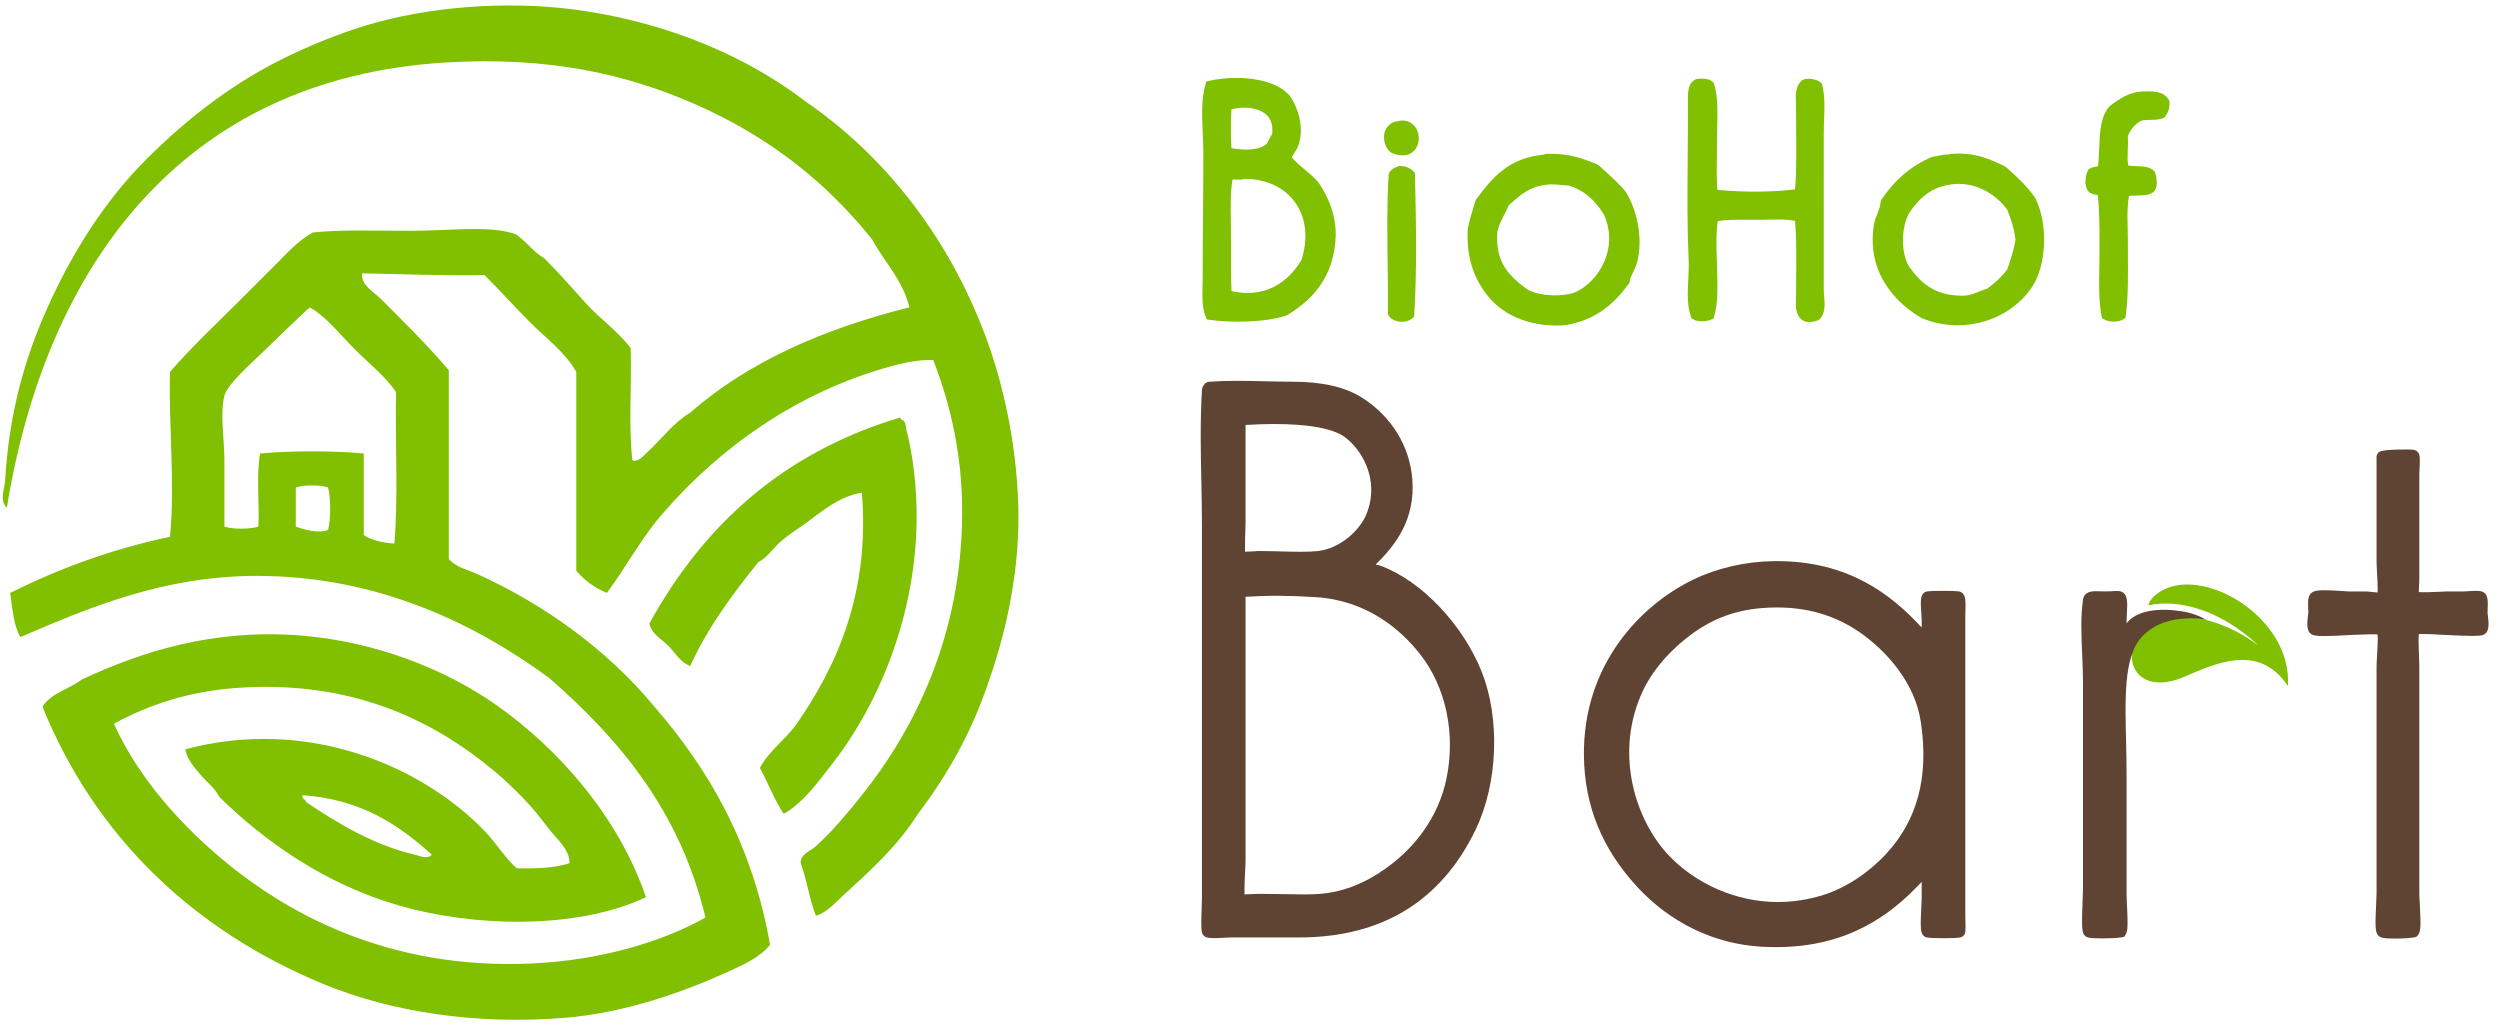<?xml version="1.0" encoding="UTF-8"?>
<svg xmlns="http://www.w3.org/2000/svg" clip-rule="evenodd" fill-rule="evenodd" stroke-linejoin="round" stroke-miterlimit="2" viewBox="0 0 1542 632">
  <path d="m0-5.263c-1.736-.232-1.787.105-3.534.597-.135.037-.271.074-.405.115-.692.199-1.372.457-2.039.757-.359.612-.673 1.259-.907 1.929-.125.36-.226.727-.299 1.098-.047.235-.082.473-.103.709-.089 1.025.086 2.024.62 2.838.623.947 1.611 1.452 2.678 1.616 1.442.222 3.005-.161 4.392-.76.648-.282 1.297-.562 1.95-.829 2.422-.995 5.132-1.925 7.67-1.638 1.173.131 2.254.517 3.236 1.175 1.008.676 1.843 1.59 2.54 2.619.058-.854.015-1.702-.118-2.533-.56-3.505-2.696-6.471-5.174-8.566-1.003-.848-2.13-1.608-3.322-2.231-1.291-.669-2.663-1.175-4.047-1.449-2.085-.41-4.443-.384-6.486.986-.687.461-1.309 1.082-1.501 1.875 4.56-1.003 10.738.722 16.325 5.956-2.806-2.098-6.177-3.682-9.592-4.137z" fill="#80c000" transform="matrix(4.167 0 0 4.167 1345.318 402.372)"></path>
  <g fill-rule="nonzero">
    <path d="m0-38.964c.012-.386.021-.666.021-.764v-14.466c1.467-.094 2.889-.141 4.237-.141 5.065 0 8.658.654 10.389 1.892 2.435 1.74 5.321 6.207 3.294 11.382-.95 2.426-3.912 5.159-7.224 5.53-.645.073-1.467.108-2.512.108-.944 0-1.958-.027-2.991-.056-1.085-.028-2.188-.057-3.248-.057-.091 0-.302.012-.576.031-.411.027-.985.066-1.454.07-.018-.968.041-2.821.064-3.529m19.795 51.075c-2.832 1.826-5.67 2.84-8.68 3.099-.633.055-1.471.081-2.562.081-.98 0-2.051-.021-3.135-.041-1.122-.022-2.258-.043-3.327-.043-.257 0-.635.017-1.041.037-.399.019-.825.04-1.177.043-.043-.96.058-2.943.101-3.782.027-.528.047-.937.047-1.113v-39.152c3.327-.213 6.274-.203 10.367.051 7.629.474 12.595 4.818 15.418 8.38 3.88 4.894 5.351 11.835 3.936 18.564-1.172 5.57-4.704 10.497-9.947 13.876m15.195-29.735c-2.789-7.042-8.957-13.513-14.999-15.736-.166-.062-.39-.111-.714-.174 2.979-2.907 5.884-6.687 5.428-12.623-.378-4.895-3.078-9.287-7.406-12.051-2.517-1.608-5.901-2.389-10.344-2.389-1.258 0-2.571-.032-3.907-.063-1.398-.033-2.822-.067-4.235-.067-1.577 0-2.932.043-4.146.132-.422.032-.683.248-.821.499-.219.239-.265.505-.279.739-.277 4.621-.184 9.106-.093 13.444.045 2.146.091 4.365.091 6.559v54.984c0 .189-.013.591-.03 1.088-.134 4.092-.062 4.311.3 4.675.314.313.755.37 1.51.37.558 0 1.27-.039 1.82-.069.311-.016.564-.032.688-.032h10.099c12.242 0 21.037-5.377 26.138-15.981 3.273-6.8 3.643-16.384.9-23.305" fill="#604433" transform="matrix(4.167 0 0 4.167 768.171 487.95)"></path>
    <path d="m0-24.037c0-.122.007-.285.015-.468.049-1.255.053-2.046-.469-2.482-.302-.252-.699-.303-1.243-.303-.399 0-.896.032-1.298.059-.236.015-.436.03-.545.03h-2.492c-.197 0-.557.018-1 .044-1.021.056-2.623.101-3.15.052.004-.371.036-.883.053-1.15.018-.282.03-.518.03-.643v-15.71c0-.065.01-.22.02-.42.11-2.117.072-2.49-.289-2.85-.308-.308-.692-.339-1.557-.339-3.854 0-4.097.293-4.298.534-.254.313-.223.664-.206.832v15.335c0 .3.029.828.064 1.44.045.793.13 2.293.091 3.032-.246-.009-.521-.045-.785-.077-.352-.043-.688-.08-.942-.08h-2.495c-.149 0-.472-.024-.883-.053-.785-.054-1.861-.128-2.74-.128-1.079 0-1.609.107-1.953.395-.532.442-.525 1.223-.472 2.463.009.188.017.358.021.406l-.015.109c-.245 1.784-.175 2.538.28 2.993.32.322.784.414 2.067.414 1.123 0 2.6-.082 3.31-.122.203-.012.345-.02.385-.022.334 0 .821-.024 1.366-.053 1.059-.054 2.428-.085 2.859-.038.055.703-.034 2.251-.085 3.144-.04.67-.073 1.265-.073 1.635v33.54c0 .303-.027.837-.057 1.458-.179 3.628-.13 4.347.327 4.803.263.264.576.437 2.447.437 1.01 0 2.35-.06 2.904-.192l.255-.06.186-.186c.471-.472.528-1.269.336-4.737-.035-.635-.068-1.191-.068-1.523v-33.664c0-.345-.02-.86-.044-1.44-.036-.862-.103-2.515-.032-3.268.145-.009.35-.017.636-.017.845 0 1.914.065 2.694.114.446.027.789.047.937.047.093 0 .349.013.697.029.805.038 2.02.095 2.975.095 1.247 0 1.651-.08 1.966-.394.456-.455.526-1.217.27-3.021" fill="#604433" transform="matrix(4.167 0 0 4.167 1534.318 478.155)"></path>
    <path d="m0 41.698c-2.213.692-4.477 1.043-6.728 1.043h-.001c-6.078 0-12.156-2.627-16.259-7.025-4.623-4.957-7.867-14.41-4.064-23.452 1.337-3.178 3.635-6.077 6.83-8.612 3.36-2.668 6.887-4.071 11.098-4.417.77-.062 1.535-.095 2.276-.095 5.202 0 9.629 1.516 13.531 4.635 2.517 2.012 6.875 6.294 7.768 12.38 1.183 8.061-.495 14.419-5.129 19.439-2.626 2.847-6.023 5.073-9.322 6.104m21.02 2.376v-43.387c0-.198.007-.45.015-.723.055-1.869.029-2.56-.469-2.976-.259-.218-.367-.308-2.808-.308-2.561 0-2.645.084-2.923.363-.436.435-.459 1.076-.314 3.211.023.344.044.639.044.806v1.048c-4.71-5.12-11.049-9.827-21.453-9.827l-.454.003c-4.136.053-8.347 1.016-11.859 2.71-7.964 3.845-16.409 12.733-16.229 26.152.099 7.356 2.666 13.673 7.848 19.312 4.917 5.35 11.472 8.511 18.457 8.9.72.04 1.42.059 2.104.059 10.544 0 16.895-4.625 21.586-9.656v2.442c0 .174-.02.537-.044.987-.185 3.532-.104 4.11.314 4.528.272.273.375.375 3.051.375 2.492 0 2.601-.111 2.864-.375.328-.329.326-.459.284-2.649-.007-.392-.014-.756-.014-.995" fill="#604433" transform="matrix(4.167 0 0 4.167 1124.601 378.263)"></path>
    <path d="m0-44.947c-2.078-.469-7.063-1.031-9.076 1.601v-.553c0-.16.015-.402.033-.683.112-1.848.102-2.773-.49-3.267-.472-.392-1.076-.272-1.89-.238-.606.028-1.114.025-1.568.005-.233-.01-.451-.018-.65-.018-1.13 0-1.762.403-1.88 1.197-.382 2.549-.256 5.395-.135 8.147.061 1.385.125 2.817.125 4.207v30.547c0 .157-.018.543-.039 1.05-.213 5.046-.087 5.44.309 5.837.264.262.512.409 2.563.409.795 0 2.299-.034 2.894-.162l.382-.082.207-.331c.339-.545.326-1.556.207-4.093-.034-.737-.068-1.455-.068-2.005v-17.205c0-1.486-.029-2.977-.059-4.446-.136-6.773-.516-13.426 2.429-16.43 1.445-1.474 3.314-2.348 5.898-2.567 2.363-.2 3.579.21 3.579.21s-1.269-.791-2.771-1.13" fill="#604433" transform="matrix(4.167 0 0 4.167 1349.509 565.075)"></path>
    <path d="m0 6.346c-.038-2.238-.074-4.361.24-6.174.125-.006.342-.001.533.008.247.013.489.022.71.006h.064c.182 0 .324-.053.423-.107 3.163-.032 5.944 1.229 7.561 3.509 1.638 2.312 1.952 5.442.865 8.597-1.354 2.195-3.82 4.777-7.927 4.777-.759 0-1.556-.09-2.375-.268-.089-1.841-.081-3.981-.074-6.235l.004-1.943c0-.719-.012-1.445-.024-2.17m6.101-12.86c-.226.271-.359.563-.479.826-.109.237-.202.443-.343.581-.557.547-1.634.847-3.035.847-.703 0-1.453-.077-2.157-.219-.112-1.881-.113-4.029-.001-5.736.646-.161 1.312-.246 1.951-.246 1.5 0 2.753.465 3.439 1.276.562.663.772 1.561.625 2.671m4.847 5.227c-.702-.586-1.37-1.144-1.922-1.8.08-.219.224-.444.384-.693.215-.337.459-.719.616-1.195.859-2.61-.097-5.44-1.2-7.106-1.31-1.744-4.318-2.785-8.046-2.785-1.397 0-2.783.149-4.009.433l-.405.094-.116.4c-.638 2.208-.53 4.674-.416 7.285.044.999.09 2.032.09 3.047 0 2.924-.025 6.004-.049 9.105-.026 3.15-.051 6.323-.051 9.377 0 .387-.01.777-.019 1.165-.038 1.532-.077 3.116.469 4.467l.155.381.408.055c1.311.176 2.788.269 4.273.269 2.78 0 5.29-.317 7.069-.893l.155-.071c3.254-2.012 7.012-5.183 7.192-11.941-.048-3.375-1.23-5.66-2.558-7.707-.617-.713-1.331-1.31-2.02-1.887" fill="#80c000" transform="matrix(4.167 0 0 4.167 759.201 110.009)"></path>
    <path d="m0-31.197-.071-.129c-.749-1.357-2.533-1.318-3.806-1.26-1.913.015-3.551 1.088-4.9 2.135l-.094.087c-1.329 1.486-1.422 3.884-1.511 6.204-.037.943-.071 1.843-.182 2.665-.063.009-.125.018-.182.026-.352.049-.75.105-1.085.339l-.147.103-.08.16c-.381.763-.537 1.981-.078 2.857.309.536.881.644 1.3.724.073.013.168.031.241.045.263 2.291.259 4.849.254 7.549l-.002 1.066c0 .737-.012 1.481-.025 2.224-.042 2.417-.086 4.916.336 7.055l.063.323.288.16c.408.225.927.35 1.463.35.539 0 1.048-.13 1.435-.365l.29-.175.044-.337c.368-2.781.343-5.972.318-9.058-.006-.788-.012-1.577-.012-2.363 0-.57-.013-1.142-.027-1.712-.038-1.652-.075-3.22.213-4.592.33-.062.776-.067 1.183-.071.89-.009 1.812-.018 2.441-.526l.113-.115c.744-.954.116-2.744.109-2.762l-.061-.17-.136-.121c-.65-.578-1.632-.611-2.583-.644-.42-.015-.85-.029-1.189-.094-.143-.659-.108-1.494-.072-2.37.027-.655.055-1.33.017-2.014.403-.993 1.045-1.729 1.959-2.245.323-.105.831-.114 1.323-.123.678-.013 1.378-.026 1.947-.273l.181-.078.115-.162c.353-.498.723-1.118.624-2.166z" fill="#80c000" transform="matrix(4.167 0 0 4.167 1338.043 192.197)"></path>
    <path d="m0-21.041-.194-.199c-.499-.511-1.163-.784-1.974-.811l-.151-.005-.281.113c-.423.166-1.004.393-1.25 1.047l-.044.206c-.256 4.109-.197 8.827-.139 13.39.031 2.489.06 4.84.039 7.017l-.002.205.108.175c.418.676 1.292.917 1.972.918.665 0 1.24-.211 1.619-.594l.188-.19.015-.267c.394-6.615.279-13.3.1-20.727z" fill="#80c000" transform="matrix(4.167 0 0 4.167 872.717 194.255)"></path>
    <path d="m0 14.807c-.46.131-.872.298-1.271.46-.631.256-1.228.497-1.925.573-.213.01-.421.015-.624.015h-.001c-4.157-.001-6.207-2.107-7.778-4.342-1.229-2.046-1.179-5.795.074-7.973 1.365-1.948 3.079-3.803 6.36-4.174.31-.037.617-.055.922-.055 3.34 0 5.956 2.064 7.207 3.86.509 1.296 1.015 2.705 1.207 4.415-.262 1.557-.721 2.953-1.212 4.359-.726.995-1.67 1.908-2.959 2.862m7.059-13.468c-1.199-1.726-2.712-3.114-4.288-4.501l-.152-.102c-2.035-1.015-4.435-2.168-8.018-1.861-.125.01-.23.038-.317.078-.598-.013-1.065.088-1.479.181-.254.057-.507.116-.795.139l-.221.055c-3.039 1.293-5.48 3.36-7.465 6.318l-.103.156-.015.187c-.048.651-.269 1.203-.504 1.788-.193.482-.393.981-.482 1.528-1.31 8.044 4.459 12.36 7 13.843l.092.045c1.715.694 3.499 1.046 5.3 1.046 4.427 0 8.624-2.138 10.953-5.579 2.219-3.278 2.47-9.336.547-13.231z" fill="#80c000" transform="matrix(4.167 0 0 4.167 1225.788 116.288)"></path>
    <path d="m0-4.64c-.896.106-1.534.603-1.918 1.531-.36 1.197.115 2.423.772 3.015l.133.091c.568.286 1.121.42 1.743.42h.001c.118 0 .241-.005.418-.022 1.261-.208 2.061-1.335 1.945-2.74-.136-1.668-1.494-2.712-3.094-2.295" fill="#80c000" transform="matrix(4.167 0 0 4.167 862.155 94.074)"></path>
    <path d="m0 6.146c-.907 2.231-2.673 4.045-4.648 4.827-.83.223-1.776.341-2.737.341-1.597 0-3.088-.318-4.013-.825-2.683-1.963-4.872-3.973-4.498-8.619.201-.928.59-1.68 1.003-2.475.236-.453.477-.919.687-1.426l.385-.337c1.423-1.252 2.765-2.435 5.14-2.673.556-.126 1.426-.064 2.246.02.397.04.788.079 1.157.093 2.102.659 3.75 2.039 5.134 4.257 1.268 2.81.779 5.258.144 6.817m.213-13.061c-.372-.337-.745-.675-1.109-1.021l-.219-.141c-2.008-.822-4.04-1.56-6.806-1.56-.244 0-.494.006-.769.018-.167.013-.297.061-.398.122-5.051.437-7.596 3.383-9.96 6.626l-.11.232c-.123.454-.26.893-.396 1.332-.262.849-.534 1.725-.721 2.786-.239 3.965.756 7.247 3.041 10.031 2.225 2.716 5.886 4.273 10.045 4.273.387 0 .782-.013 1.237-.047 4.96-.72 7.687-3.662 9.511-6.144l.118-.161.016-.198c.036-.416.245-.84.488-1.332.206-.418.439-.891.585-1.423.999-3.664-.088-8.061-1.73-10.578-.866-1.037-1.861-1.941-2.823-2.815" fill="#80c000" transform="matrix(4.167 0 0 4.167 989.834 135.013)"></path>
    <path d="m0 26.568c-.011-4.709-.007-10.065-.004-15.348l.004-7.704c0-.694.025-1.381.051-2.057.067-1.811.132-3.521-.271-5.166l-.052-.216-.167-.147c-.572-.505-1.827-.733-2.614-.428l-.225.14c-.943.869-.89 2.185-.844 3.345.011.253.02.506.02.754 0 .972.009 1.979.018 3 .027 3.12.056 6.34-.162 8.99-3.416.423-7.506.447-11.507.08-.113-1.531-.091-3.257-.067-5.072.009-.768.02-1.547.02-2.329 0-.644.016-1.299.031-1.952.052-2.209.107-4.494-.46-6.307l-.047-.15-.106-.116c-.43-.472-1.08-.537-1.719-.537l-.395.005-.367.055c-.137.056-.325.145-.491.309-.819.588-.79 2.078-.755 3.791.005.287.01.566.01.829 0 2.421-.02 4.685-.041 6.874-.047 5.011-.09 9.745.141 15.017.043.972-.008 1.959-.058 2.912-.098 1.906-.191 3.705.394 5.433l.078.232.206.134c.411.268.95.324 1.331.324.524 0 1.061-.102 1.436-.273l.293-.133.092-.31c.579-1.941.511-4.359.447-6.698l-.052-1.923c-.06-1.97-.115-3.84.138-5.489 1.381-.239 2.977-.211 4.521-.196.947.009 1.896.004 2.839-.018.518-.013 1.031-.025 1.532-.025.767 0 1.714.026 2.555.203.219 2.413.189 5.508.163 8.26-.009.901-.018 1.778-.018 2.604 0 .201-.007.412-.015.625-.043 1.131-.097 2.539 1.059 3.264.244.143.548.217.908.217.5 0 1.032-.142 1.338-.282l.203-.139c.87-.856.762-2.166.669-3.321-.03-.357-.06-.716-.06-1.061" fill="#80c000" transform="matrix(4.167 0 0 4.167 1124.893 67.908)"></path>
  </g>
  <path d="m0 32.849c.312 1.56 1.802 2.305 2.768 3.27 1.025 1.026 1.797 2.47 3.271 3.019 2.663-5.808 6.292-10.65 10.065-15.349 1.358-.726 2.174-2.033 3.27-3.018 1.157-1.041 2.494-1.836 3.775-2.769 2.367-1.722 4.858-3.93 8.303-4.528 1.225 14.992-3.808 25.873-9.813 34.472-1.659 2.199-3.94 3.776-5.284 6.29 1.225 2.214 2.145 4.732 3.523 6.793 2.931-1.67 5.091-4.712 7.297-7.548 8.581-11.033 15.344-29.446 11.071-48.563-.391-.699-.052-2.128-1.006-2.264-.015-.154-.038-.298-.253-.252-17.28 5.197-28.999 15.956-36.987 30.447m-50.827 26.419c4.452 3.024 10.137 6.45 16.103 7.801.772.175 1.87.737 2.517 0-4.887-4.424-10.443-8.179-19.124-8.807-.182.686.5.506.504 1.006m-1.51-46.549v5.787c1.198.449 3.393 1.063 4.781.503.412-1.556.412-4.733 0-6.29-1.082-.408-3.699-.408-4.781 0m14.845-14.091c-1.453-2.262-3.927-4.179-6.038-6.29-2.282-2.282-4.444-5.069-6.794-6.291-.003.333-.441.23-.503.503-1.949 1.833-3.962 3.751-6.291 6.039-1.38 1.357-5.367 4.81-5.787 6.542-.677 2.79 0 6.465 0 9.562v9.813c1.16.408 3.873.408 5.032 0 .16-3.531-.325-7.706.252-10.82 4.538-.418 10.81-.418 15.349 0v12.078c1.163.766 2.732 1.126 4.529 1.258.585-6.964.086-15.011.251-22.394m62.151 77.498c-.969-2.386-1.34-5.37-2.265-7.8-.036-1.398 1.447-1.774 2.265-2.516 2.336-2.122 4.636-4.846 6.793-7.548 7.895-9.892 14.794-23.782 14.846-41.769.024-8.619-1.731-16.065-4.278-22.646-2.182-.078-4.543.446-6.542 1.006-13.697 3.84-24.888 11.884-33.214 21.389-3.266 3.61-5.616 8.138-8.555 12.077-1.859-.741-3.322-1.877-4.529-3.271v-29.44c-1.684-2.952-4.465-4.967-6.793-7.297-2.307-2.306-4.482-4.743-6.794-7.045-6.248.125-12.113-.132-18.117-.251-.2 1.767 1.694 2.7 2.768 3.774 3.248 3.247 6.99 6.939 10.065 10.568v27.929c1.098 1.288 2.83 1.605 4.277 2.266 10.104 4.606 19.367 11.359 26.168 19.625 8.111 9.335 14.494 20.398 17.111 35.227-1.474 1.851-3.914 2.946-6.291 4.026-6.558 2.982-15.242 6.075-24.156 6.794-13.101 1.055-25.648-.866-35.729-5.033-19.46-8.043-33.84-22.069-41.517-41.014 1.227-2.044 3.954-2.588 5.787-4.025 8.928-4.16 19.461-7.51 32.208-6.542 11.271.855 21.71 5.046 29.187 10.316 9.575 6.749 18.18 16.839 22.143 28.433-10.236 4.838-25.461 4.421-36.485 1.258-10.999-3.156-19.96-9.514-26.672-16.104-.652-1.324-1.866-2.188-2.768-3.27-.863-1.037-1.992-2.21-2.264-3.775 18.128-4.834 35.001 2.465 44.285 12.077 1.762 1.825 2.974 3.96 4.78 5.536 2.931.078 5.656-.047 7.801-.755.031-2.067-1.853-3.513-3.019-5.033-1.221-1.588-2.357-3.082-3.775-4.528-1.456-1.485-2.719-2.724-4.277-4.025-8.966-7.492-21.148-13.647-38.499-12.33-6.808.516-12.792 2.494-17.864 5.283 3.159 6.969 8.297 13.163 14.091 18.369 10.877 9.773 26.602 18.096 47.807 17.11 9.724-.452 18.858-2.996 25.666-6.794-3.77-15.774-12.721-26.365-23.149-35.478-10.547-7.738-25.031-15.098-43.279-15.098-13.754 0-24.84 4.701-34.975 9.059-1.001-1.683-1.187-4.181-1.51-6.542 7.112-3.538 14.857-6.448 23.652-8.303.77-7.912-.214-16.216 0-24.408 3.231-3.73 6.836-7.087 10.316-10.568 1.762-1.761 3.523-3.522 5.285-5.283 1.688-1.688 3.383-3.604 5.535-4.781 4.064-.448 9.274-.252 14.594-.252 5.174 0 11.001-.738 14.594.252 1.044.287.837.221 1.51.755 1.064.843 2.112 2.22 3.522 3.019 2.205 2.182 4.196 4.493 6.29 6.794 2.073 2.276 4.672 4.061 6.543 6.542.164 5.455-.331 11.57.251 16.607.913.348 1.634-.686 2.266-1.258 1.914-1.735 3.856-4.351 6.29-5.788 8.538-7.482 19.646-12.393 32.458-15.6-1.047-4.152-3.712-6.688-5.535-10.065-6.752-8.431-15.17-15.113-25.917-19.878-10.191-4.517-21.798-7.226-37.24-6.29-39.176 2.375-59.159 30.438-64.917 65.924-1.127-1.125-.322-2.811-.251-4.026.581-10.033 2.923-18.176 6.29-25.665 3.753-8.348 8.614-15.911 14.594-21.891 6.163-6.163 13.139-11.541 21.135-15.349 4.12-1.961 8.71-3.808 13.337-5.032 9.007-2.384 20.391-3.205 30.949-1.509 12.684 2.037 23.707 6.829 32.207 13.335 11.47 7.882 20.809 19.555 26.42 34.22 2.726 7.126 4.74 16.117 5.032 25.414.291 9.269-1.625 18.305-4.278 25.917-2.514 7.635-6.182 14.114-10.568 19.877-2.901 4.59-6.778 8.186-10.819 11.827-1.311 1.181-2.52 2.698-4.277 3.27" fill="#80c000" transform="matrix(4.167 0 0 4.167 400.545 247.686)"></path>
</svg>
